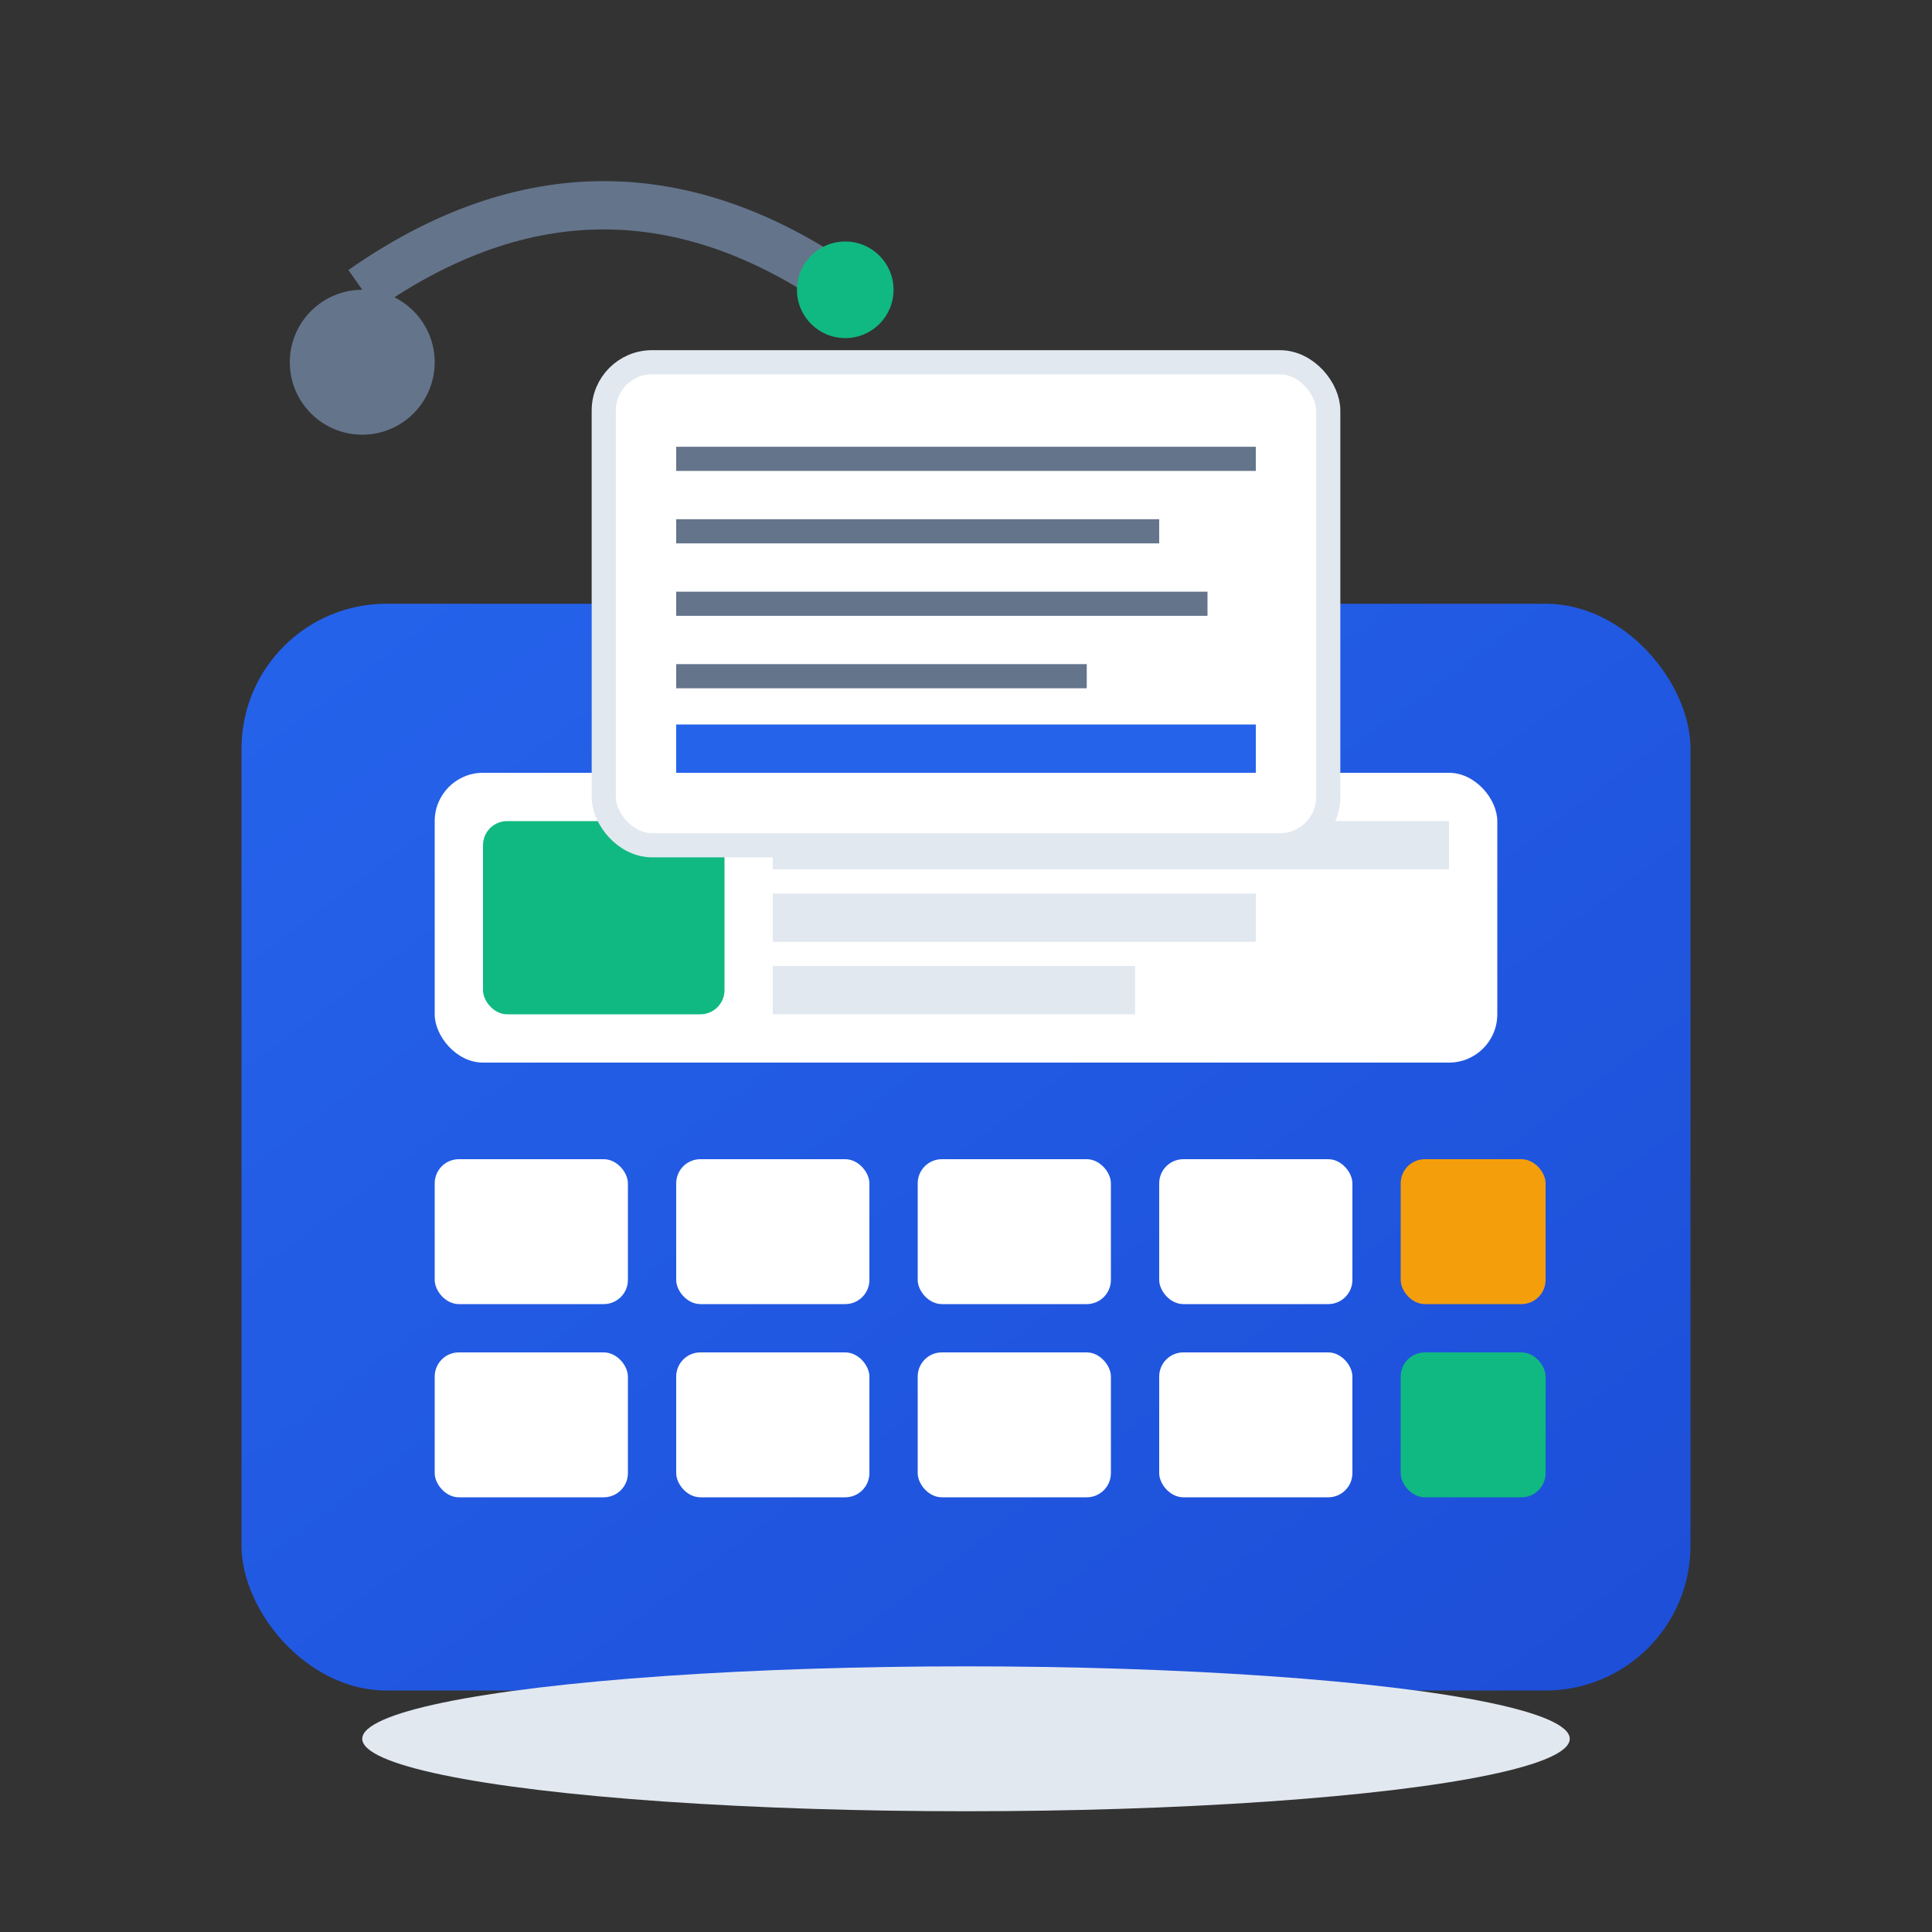 <svg xmlns="http://www.w3.org/2000/svg" width="80" height="80" viewBox="0 0 80 80">
    <rect x="0" y="0" width="80" height="80" fill="#333333" stroke="none"/>
    <defs>
        <linearGradient id="serviceGradient" x1="0%" y1="0%" x2="100%" y2="100%">
            <stop offset="0%" style="stop-color:#2563eb;stop-opacity:1" />
            <stop offset="100%" style="stop-color:#1d4ed8;stop-opacity:1" />
        </linearGradient>
    </defs>
    
    <!-- Main cash register body -->
    <rect x="10" y="25" width="60" height="45" rx="6" fill="url(#serviceGradient)"/>
    
    <!-- Screen/Display -->
    <rect x="18" y="32" width="44" height="12" rx="2" fill="white"/>
    <rect x="20" y="34" width="10" height="8" rx="1" fill="#10b981"/>
    <rect x="32" y="34" width="28" height="2" fill="#e2e8f0"/>
    <rect x="32" y="37" width="20" height="2" fill="#e2e8f0"/>
    <rect x="32" y="40" width="15" height="2" fill="#e2e8f0"/>
    
    <!-- Keypad buttons -->
    <rect x="18" y="48" width="8" height="6" rx="1" fill="white"/>
    <rect x="28" y="48" width="8" height="6" rx="1" fill="white"/>
    <rect x="38" y="48" width="8" height="6" rx="1" fill="white"/>
    <rect x="48" y="48" width="8" height="6" rx="1" fill="white"/>
    <rect x="58" y="48" width="6" height="6" rx="1" fill="#f59e0b"/>
    
    <rect x="18" y="56" width="8" height="6" rx="1" fill="white"/>
    <rect x="28" y="56" width="8" height="6" rx="1" fill="white"/>
    <rect x="38" y="56" width="8" height="6" rx="1" fill="white"/>
    <rect x="48" y="56" width="8" height="6" rx="1" fill="white"/>
    <rect x="58" y="56" width="6" height="6" rx="1" fill="#10b981"/>
    
    <!-- Paper receipt -->
    <rect x="25" y="15" width="30" height="20" rx="2" fill="white" stroke="#e2e8f0" stroke-width="1"/>
    <line x1="28" y1="19" x2="52" y2="19" stroke="#64748b" stroke-width="1"/>
    <line x1="28" y1="22" x2="48" y2="22" stroke="#64748b" stroke-width="1"/>
    <line x1="28" y1="25" x2="50" y2="25" stroke="#64748b" stroke-width="1"/>
    <line x1="28" y1="28" x2="45" y2="28" stroke="#64748b" stroke-width="1"/>
    <line x1="28" y1="31" x2="52" y2="31" stroke="#2563eb" stroke-width="2"/>
    
    <!-- Connection/cable icon -->
    <circle cx="15" cy="15" r="3" fill="#64748b"/>
    <path d="M 15,12 Q 25,5 35,12" stroke="#64748b" stroke-width="2" fill="none"/>
    <circle cx="35" cy="12" r="2" fill="#10b981"/>
    
    <!-- Base/stand -->
    <ellipse cx="40" cy="72" rx="25" ry="3" fill="#e2e8f0"/>
</svg>
